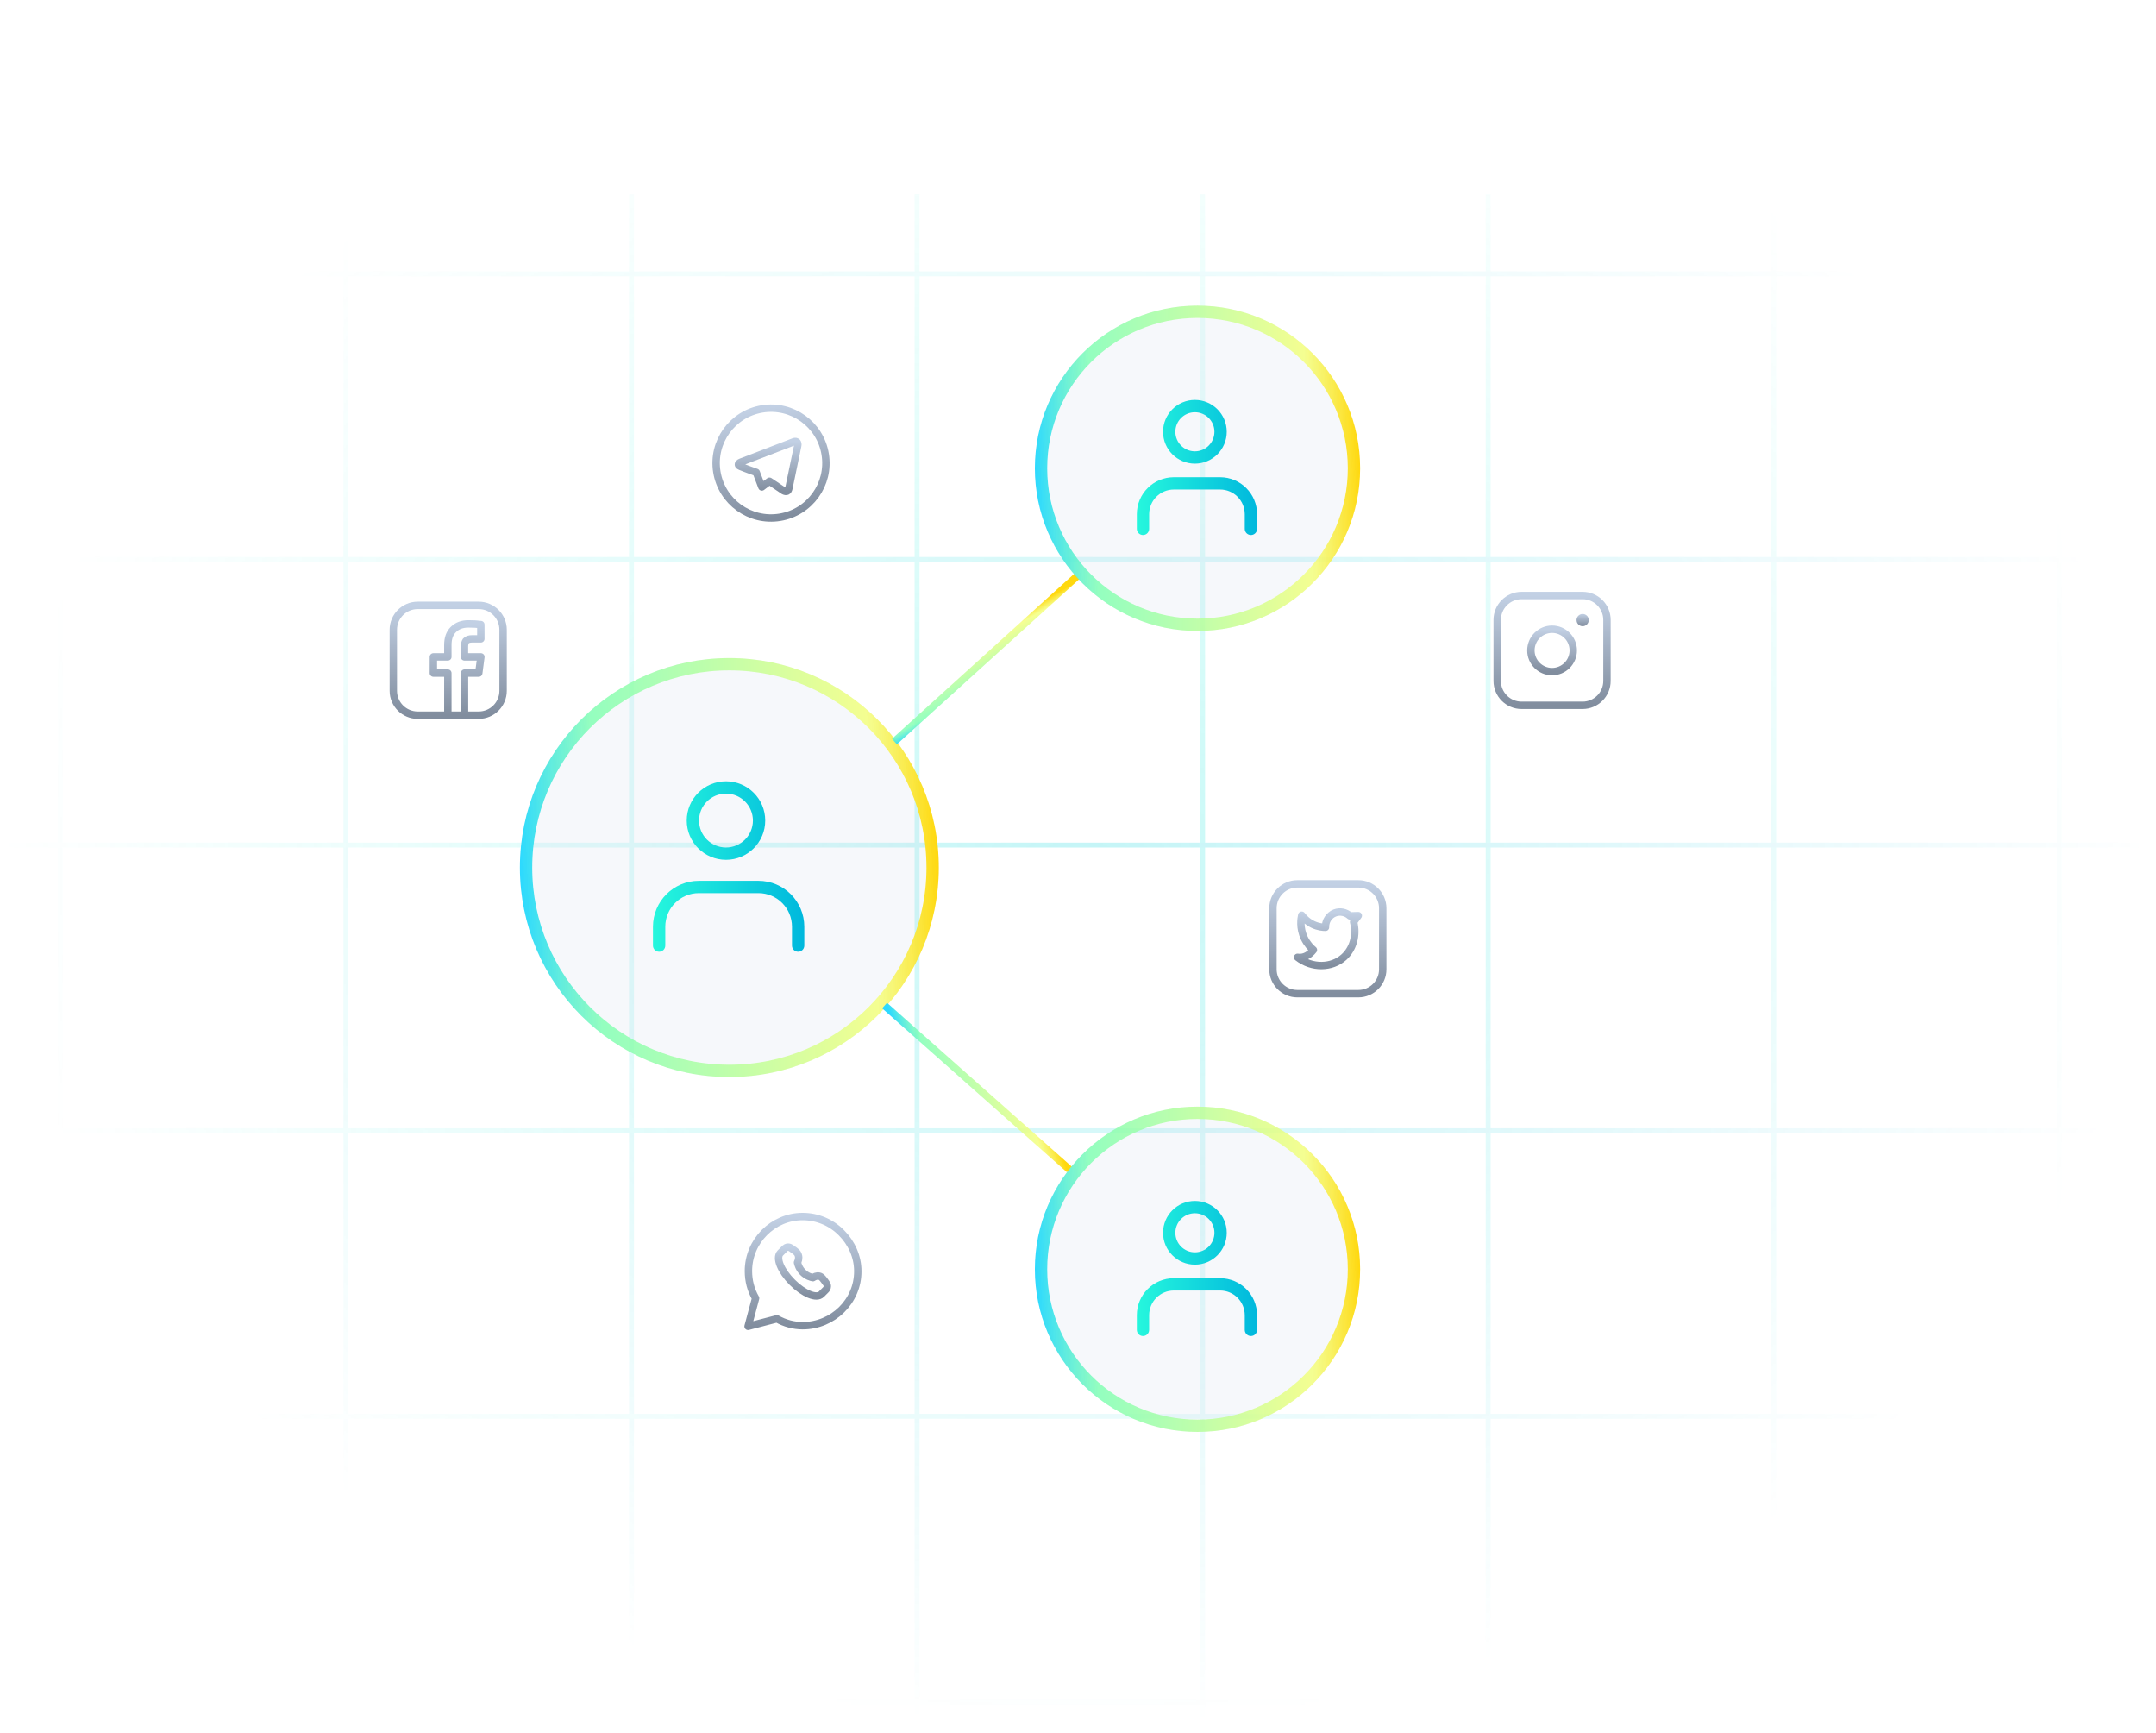 <svg width="875" height="703" viewBox="0 0 875 703" fill="none" xmlns="http://www.w3.org/2000/svg">
  <g opacity="0.25">
    <mask id="mask0_933_730" style="mask-type:alpha" maskUnits="userSpaceOnUse" x="0" y="0"
      width="875" height="703">
      <rect width="875" height="702.318" transform="matrix(-1 0 0 1 875 0)"
        fill="url(#paint0_radial_933_730)" />
    </mask>
    <g mask="url(#mask0_933_730)">
      <line y1="-1" x2="873.841" y2="-1"
        transform="matrix(-4.37114e-08 1 1 4.37114e-08 836.756 78.808)"
        stroke="url(#paint1_linear_933_730)" stroke-width="2" />
      <line y1="-1" x2="873.841" y2="-1"
        transform="matrix(-4.37114e-08 1 1 4.37114e-08 720.861 78.808)"
        stroke="url(#paint2_linear_933_730)" stroke-width="2" stroke-dasharray="880">
        <animate attributeName="stroke-dashoffset" from="1760" to="0" dur="4s"
        repeatCount="indefinite" begin="1.2s" />
      </line>
      <line y1="-1" x2="873.841" y2="-1"
        transform="matrix(-4.37114e-08 1 1 4.37114e-08 604.968 78.808)"
        stroke="url(#paint3_linear_933_730)" stroke-width="2" stroke-dasharray="880">
        <animate attributeName="stroke-dashoffset" from="1760" to="0" dur="4s"
          repeatCount="indefinite" begin="1s" />
      </line>
      <line y1="-1" x2="873.841" y2="-1"
        transform="matrix(-4.37114e-08 1 1 4.37114e-08 489.073 78.808)"
        stroke="url(#paint4_linear_933_730)" stroke-width="2" stroke-dasharray="880">
        <animate attributeName="stroke-dashoffset" from="1760" to="0" dur="4s"
          repeatCount="indefinite" begin="0.8s" />
      </line>
      <line y1="-1" x2="873.841" y2="-1"
        transform="matrix(-4.37114e-08 1 1 4.37114e-08 373.18 78.808)"
        stroke="url(#paint5_linear_933_730)" stroke-width="2" stroke-dasharray="880">
        <animate attributeName="stroke-dashoffset" from="1760" to="0" dur="4s"
          repeatCount="indefinite" begin="0.6s" />
      </line>
      <line y1="-1" x2="873.841" y2="-1"
        transform="matrix(-4.37114e-08 1 1 4.37114e-08 257.285 78.808)"
        stroke="url(#paint6_linear_933_730)" stroke-width="2" stroke-dasharray="880">
        <animate attributeName="stroke-dashoffset" from="1760" to="0" dur="4s"
          repeatCount="indefinite" begin="0.4s" />
      </line>
      <line y1="-1" x2="873.841" y2="-1"
        transform="matrix(-4.37114e-08 1 1 4.37114e-08 141.392 78.808)"
        stroke="url(#paint7_linear_933_730)" stroke-width="2" stroke-dasharray="880">
        <animate attributeName="stroke-dashoffset" from="1760" to="0" dur="4s"
          repeatCount="indefinite" />
      </line>
      <line y1="-1" x2="873.841" y2="-1"
        transform="matrix(-4.37114e-08 1 1 4.37114e-08 25.497 78.808)"
        stroke="url(#paint8_linear_933_730)" stroke-width="2" />
      <line y1="-1" x2="873.841" y2="-1" transform="matrix(1 0 0 -1 -5.794 110.1)"
        stroke="url(#paint9_linear_933_730)" stroke-width="2" stroke-dasharray="880">
        <animate attributeName="stroke-dashoffset" from="1760" to="0" dur="4s"
          repeatCount="indefinite" />
      </line>
      <line y1="-1" x2="873.841" y2="-1" transform="matrix(1 0 0 -1 -5.794 225.994)"
        stroke="url(#paint10_linear_933_730)" stroke-width="2" stroke-dasharray="880">
        <animate attributeName="stroke-dashoffset" from="1760" to="0" dur="4s"
          repeatCount="indefinite" begin="0.4s" />
      </line>
      <line y1="-1" x2="873.841" y2="-1" transform="matrix(1 0 0 -1 -5.794 341.888)"
        stroke="url(#paint11_linear_933_730)" stroke-width="2" stroke-dasharray="880">
        <animate attributeName="stroke-dashoffset" from="1760" to="0" dur="4s"
          repeatCount="indefinite" begin="0.6s" />
      </line>
      <line y1="-1" x2="873.841" y2="-1" transform="matrix(1 0 0 -1 -5.794 457.782)"
        stroke="url(#paint12_linear_933_730)" stroke-width="2" stroke-dasharray="880">
        <animate attributeName="stroke-dashoffset" from="1760" to="0" dur="4s"
          repeatCount="indefinite" begin="0.8s" />
      </line>
      <line y1="-1" x2="873.841" y2="-1" transform="matrix(1 0 0 -1 -5.794 573.676)"
        stroke="url(#paint13_linear_933_730)" stroke-width="2" stroke-dasharray="880">
        <animate attributeName="stroke-dashoffset" from="1760" to="0" dur="4s"
          repeatCount="indefinite" begin="1s" />
      </line>
      <line y1="-1" x2="873.841" y2="-1" transform="matrix(1 0 0 -1 -5.794 689.57)"
        stroke="url(#paint14_linear_933_730)" stroke-width="2" />
    </g>
  </g>
  <g filter="url(#filter0_b_933_730)">
    <circle cx="296" cy="352" r="85" fill="#C2D0E4" fill-opacity="0.15" />
    <circle cx="296" cy="352" r="82.5" stroke="url(#paint15_linear_933_730)" stroke-width="5">
      <animateTransform attributeName="transform" type="rotate" from="0 296 352" to="360 296 352"
      dur="1.5s" repeatCount="indefinite" />
    </circle>
  </g>
  <path fill-rule="evenodd" clip-rule="evenodd"
    d="M283.705 332.929C283.705 326.893 288.598 322 294.634 322C300.67 322 305.564 326.893 305.564 332.929C305.564 338.965 300.67 343.858 294.634 343.858C288.598 343.858 283.705 338.965 283.705 332.929ZM294.634 317C285.837 317 278.705 324.132 278.705 332.929C278.705 341.727 285.837 348.858 294.634 348.858C303.432 348.858 310.564 341.727 310.564 332.929C310.564 324.132 303.432 317 294.634 317ZM270 376.013C270 368.461 276.118 362.379 283.633 362.379H307.788C315.34 362.379 321.421 368.497 321.421 376.013V383.667C321.421 385.048 322.54 386.167 323.921 386.167C325.302 386.167 326.421 385.048 326.421 383.667V376.013C326.421 365.745 318.11 357.379 307.788 357.379H283.633C273.366 357.379 265 365.69 265 376.013V383.667C265 385.048 266.119 386.167 267.5 386.167C268.881 386.167 270 385.048 270 383.667V376.013Z"
    fill="url(#paint16_linear_933_730)" />
  <line x1="362.993" y1="300.888" x2="436.993" y2="233.888" stroke="url(#paint17_linear_933_730)"
    stroke-width="3" />
  <path d="M359 408L433.999 474.5" stroke="url(#paint18_linear_933_730)" stroke-width="3" />
  <g filter="url(#filter1_b_933_730)">
    <circle cx="486" cy="190" r="66" fill="#C2D0E4" fill-opacity="0.15" />
    <circle cx="486" cy="190" r="63.5" stroke="url(#paint19_linear_933_730)" stroke-width="5">
      <animateTransform attributeName="transform" type="rotate" from="0 486 190" to="360 486 190"
        dur="1.5s" repeatCount="indefinite" />
    </circle>
  </g>
  <g filter="url(#filter2_b_933_730)">
    <circle cx="486" cy="515" r="66" fill="#C2D0E4" fill-opacity="0.15" />
    <circle cx="486" cy="515" r="63.5" stroke="url(#paint20_linear_933_730)" stroke-width="5">
      <animateTransform attributeName="transform" type="rotate" to="0 486 515" from="360 486 515"
      dur="1.5s" repeatCount="indefinite" />
    </circle>
  </g>
  <path fill-rule="evenodd" clip-rule="evenodd"
    d="M477.013 175.192C477.013 170.814 480.562 167.265 484.94 167.265C489.318 167.265 492.867 170.814 492.867 175.192C492.867 179.57 489.318 183.119 484.94 183.119C480.562 183.119 477.013 179.57 477.013 175.192ZM484.94 162.265C477.8 162.265 472.013 168.052 472.013 175.192C472.013 182.332 477.8 188.119 484.94 188.119C492.08 188.119 497.867 182.332 497.867 175.192C497.867 168.052 492.08 162.265 484.94 162.265ZM466.371 208.645C466.371 203.091 470.87 198.618 476.398 198.618H495.153C500.708 198.618 505.18 203.117 505.18 208.645V214.588C505.18 215.969 506.3 217.088 507.68 217.088C509.061 217.088 510.18 215.969 510.18 214.588V208.645C510.18 200.365 503.478 193.618 495.153 193.618H476.398C468.118 193.618 461.371 200.32 461.371 208.645V214.588C461.371 215.969 462.49 217.088 463.871 217.088C465.252 217.088 466.371 215.969 466.371 214.588V208.645Z"
    fill="url(#paint21_linear_933_730)" />
  <path fill-rule="evenodd" clip-rule="evenodd"
    d="M477.013 500.192C477.013 495.814 480.562 492.265 484.94 492.265C489.318 492.265 492.867 495.814 492.867 500.192C492.867 504.57 489.318 508.119 484.94 508.119C480.562 508.119 477.013 504.57 477.013 500.192ZM484.94 487.265C477.8 487.265 472.013 493.052 472.013 500.192C472.013 507.332 477.8 513.119 484.94 513.119C492.08 513.119 497.867 507.332 497.867 500.192C497.867 493.052 492.08 487.265 484.94 487.265ZM466.371 533.645C466.371 528.091 470.87 523.618 476.398 523.618H495.153C500.708 523.618 505.18 528.117 505.18 533.645V539.588C505.18 540.969 506.3 542.088 507.68 542.088C509.061 542.088 510.18 540.969 510.18 539.588V533.645C510.18 525.365 503.478 518.618 495.153 518.618H476.398C468.118 518.618 461.371 525.32 461.371 533.645V539.588C461.371 540.969 462.49 542.088 463.871 542.088C465.252 542.088 466.371 540.969 466.371 539.588V533.645Z"
    fill="url(#paint22_linear_933_730)" />
  <g opacity="0.05">
    <g>
      <path
        d="M459.054 302H438.682C438.306 302 438 302.291 438 302.651V305.903C438 306.264 438.303 306.554 438.682 306.554H459.054C459.43 306.554 459.733 306.264 459.733 305.903V302.651C459.733 302.291 459.43 302 459.054 302Z"
        fill="white" />
      <path
        d="M459.06 308.011H442.08C441.704 308.011 441.397 308.302 441.397 308.662V311.914C441.397 312.275 441.701 312.566 442.08 312.566H459.06C459.436 312.566 459.742 312.275 459.742 311.914V308.662C459.742 308.302 459.439 308.011 459.06 308.011Z"
        fill="white" />
      <path
        d="M459.053 314.016H445.471C445.095 314.016 444.789 314.307 444.789 314.667V317.919C444.789 318.28 445.092 318.57 445.471 318.57H459.053C459.429 318.57 459.736 318.28 459.736 317.919V314.667C459.736 314.307 459.432 314.016 459.053 314.016Z"
        fill="white" />
      <path
        d="M459.054 320.027H448.87C448.494 320.027 448.188 320.318 448.188 320.678V323.931C448.188 324.291 448.491 324.582 448.87 324.582H459.054C459.43 324.582 459.736 324.291 459.736 323.931V320.678C459.736 320.318 459.433 320.027 459.054 320.027Z"
        fill="white" />
        <animateTransform xmlns="http://www.w3.org/2000/svg" attributeName="transform" type="translate" begin="0.5s" values="0 0;0 8;0 0" dur="3s" fill="freeze" repeatCount="indefinite" calcMode="spline" keySplines="0.5 0 0.5 1; 0.5 0 0.5 1"/>
    </g>
    <g>
      <path
        d="M169.054 418H148.682C148.306 418 148 418.291 148 418.651V421.903C148 422.264 148.303 422.554 148.682 422.554H169.054C169.43 422.554 169.733 422.264 169.733 421.903V418.651C169.733 418.291 169.43 418 169.054 418Z"
        fill="white" />
      <path
        d="M169.06 424.011H152.08C151.704 424.011 151.397 424.302 151.397 424.662V427.914C151.397 428.275 151.701 428.566 152.08 428.566H169.06C169.436 428.566 169.742 428.275 169.742 427.914V424.662C169.742 424.302 169.439 424.011 169.06 424.011Z"
        fill="white" />
      <path
        d="M169.053 430.016H155.471C155.095 430.016 154.789 430.307 154.789 430.667V433.919C154.789 434.28 155.092 434.57 155.471 434.57H169.053C169.429 434.57 169.736 434.28 169.736 433.919V430.667C169.736 430.307 169.432 430.016 169.053 430.016Z"
        fill="white" />
      <path
        d="M169.054 436.027H158.87C158.494 436.027 158.188 436.318 158.188 436.678V439.931C158.188 440.291 158.491 440.582 158.87 440.582H169.054C169.43 440.582 169.736 440.291 169.736 439.931V436.678C169.736 436.318 169.433 436.027 169.054 436.027Z"
        fill="white" />
        <animateTransform xmlns="http://www.w3.org/2000/svg" attributeName="transform" type="translate" values="0 0;0 -8;0 0" begin="0.6s" dur="3s" fill="freeze" repeatCount="indefinite" calcMode="spline" keySplines="0.5 0 0.5 1; 0.5 0 0.5 1"/>
    </g>
    <g>
      <path
        d="M235.146 148H209.847C209.38 148 209 148.361 209 148.809V152.847C209 153.295 209.376 153.656 209.847 153.656H235.146C235.612 153.656 235.989 153.295 235.989 152.847V148.809C235.989 148.361 235.612 148 235.146 148Z"
        fill="white" />
      <path
        d="M235.153 155.465H214.066C213.599 155.465 213.219 155.826 213.219 156.273V160.312C213.219 160.76 213.595 161.121 214.066 161.121H235.153C235.619 161.121 236 160.76 236 160.312V156.273C236 155.826 235.623 155.465 235.153 155.465Z"
        fill="white" />
      <path
        d="M235.145 162.922H218.278C217.811 162.922 217.431 163.283 217.431 163.731V167.769C217.431 168.217 217.807 168.578 218.278 168.578H235.145C235.611 168.578 235.992 168.217 235.992 167.769V163.731C235.992 163.283 235.615 162.922 235.145 162.922Z"
        fill="white" />
      <path
        d="M235.146 170.387H222.498C222.032 170.387 221.651 170.748 221.651 171.196V175.234C221.651 175.682 222.028 176.043 222.498 176.043H235.146C235.612 176.043 235.993 175.682 235.993 175.234V171.196C235.993 170.748 235.616 170.387 235.146 170.387Z"
        fill="white" />
        <animateTransform xmlns="http://www.w3.org/2000/svg" attributeName="transform" type="translate" values="0 0;0 -8;0 0" begin="0.6s" dur="3s" fill="freeze" repeatCount="indefinite" calcMode="spline" keySplines="0.5 0 0.5 1; 0.5 0 0.5 1"/>
    </g>
    <g>
      <path
        d="M688.054 464H667.682C667.306 464 667 464.291 667 464.651V467.903C667 468.264 667.303 468.554 667.682 468.554H688.054C688.43 468.554 688.733 468.264 688.733 467.903V464.651C688.733 464.291 688.43 464 688.054 464Z"
        fill="white" />
      <path
        d="M688.06 470.011H671.08C670.704 470.011 670.397 470.302 670.397 470.662V473.914C670.397 474.275 670.701 474.566 671.08 474.566H688.06C688.436 474.566 688.742 474.275 688.742 473.914V470.662C688.742 470.302 688.439 470.011 688.06 470.011Z"
        fill="white" />
      <path
        d="M688.053 476.016H674.471C674.095 476.016 673.789 476.307 673.789 476.667V479.919C673.789 480.28 674.092 480.57 674.471 480.57H688.053C688.429 480.57 688.736 480.28 688.736 479.919V476.667C688.736 476.307 688.432 476.016 688.053 476.016Z"
        fill="white" />
      <path
        d="M688.054 482.027H677.87C677.494 482.027 677.188 482.318 677.188 482.678V485.931C677.188 486.291 677.491 486.582 677.87 486.582H688.054C688.43 486.582 688.736 486.291 688.736 485.931V482.678C688.736 482.318 688.433 482.027 688.054 482.027Z"
        fill="white" />
        <animateTransform xmlns="http://www.w3.org/2000/svg" attributeName="transform" type="translate" begin="0.8s" values="0 0;0 12;0 0" dur="3s" fill="freeze" repeatCount="indefinite" calcMode="spline" keySplines="0.5 0 0.5 1; 0.5 0 0.5 1"/>
    </g>
    <g>
      <path
        d="M590.525 124H576.471C576.211 124 576 124.201 576 124.449V126.693C576 126.941 576.209 127.142 576.471 127.142H590.525C590.785 127.142 590.994 126.941 590.994 126.693V124.449C590.994 124.201 590.785 124 590.525 124Z"
        fill="white" />
      <path
        d="M590.529 128.147H578.814C578.555 128.147 578.344 128.348 578.344 128.596V130.84C578.344 131.089 578.553 131.289 578.814 131.289H590.529C590.788 131.289 591 131.089 591 130.84V128.596C591 128.348 590.791 128.147 590.529 128.147Z"
        fill="white" />
      <path
        d="M590.525 132.29H581.154C580.895 132.29 580.684 132.491 580.684 132.739V134.983C580.684 135.231 580.893 135.432 581.154 135.432H590.525C590.784 135.432 590.995 135.231 590.995 134.983V132.739C590.995 132.491 590.786 132.29 590.525 132.29Z"
        fill="white" />
      <path
        d="M590.525 136.437H583.499C583.24 136.437 583.028 136.638 583.028 136.886V139.13C583.028 139.379 583.237 139.579 583.499 139.579H590.525C590.784 139.579 590.996 139.379 590.996 139.13V136.886C590.996 136.638 590.787 136.437 590.525 136.437Z"
        fill="white" />
        <animateTransform xmlns="http://www.w3.org/2000/svg" attributeName="transform" type="translate" values="0 0;0 -8;0 0" begin="0.6s" dur="3s" fill="freeze" repeatCount="indefinite" calcMode="spline" keySplines="0.5 0 0.5 1; 0.5 0 0.5 1"/>
    </g>
  </g>
  <g>
    <path
      d="M316.483 209.884C328.627 207.913 336.875 196.47 334.904 184.325C332.933 172.181 321.49 163.933 309.345 165.904C297.201 167.875 288.953 179.318 290.924 191.463C292.895 203.608 304.338 211.855 316.483 209.884Z"
      stroke="url(#paint23_linear_933_730)" stroke-width="3" stroke-linecap="round"
      stroke-linejoin="round" />
    <path
      d="M300.497 189.249C300.208 189.128 299.679 188.887 299.655 188.526C299.63 188.165 299.968 187.755 300.762 187.466L322.221 179.206C323.208 178.845 324.099 179.471 323.738 180.916L320.149 198.159C319.884 199.412 319.162 199.677 318.078 199.147C316.152 197.846 314.201 196.546 312.274 195.245C311.239 196.016 310.227 196.811 309.192 197.581C308.445 195.607 307.674 193.632 306.928 191.657C306.253 191.416 302.472 190.091 300.497 189.249Z"
      stroke="url(#paint24_linear_933_730)" stroke-width="3" stroke-linecap="round"
      stroke-linejoin="round" />
      <animateTransform xmlns="http://www.w3.org/2000/svg" attributeName="transform" begin="0.4s" type="translate" values="0 0;0 12;0 0" dur="3s" fill="freeze" repeatCount="indefinite" calcMode="spline" keySplines="0.5 0 0.5 1; 0.5 0 0.5 1"/>
  </g>
  <g>
    <path
      d="M325.755 537.888C322.143 537.888 318.506 536.925 315.303 535.094L303.599 538.153L306.657 526.737C304.706 523.39 303.743 519.633 303.743 515.731C303.743 503.617 313.617 493.599 325.731 493.599C331.728 493.599 337.291 495.959 341.458 500.149C345.624 504.316 348.129 509.903 348.129 515.755C348.177 528.014 338.014 537.888 325.755 537.888Z"
      stroke="url(#paint25_linear_933_730)" stroke-width="3" stroke-linecap="round"
      stroke-linejoin="round" />
    <path
      d="M335.267 520.548C334.063 518.862 333.461 517.995 332.498 517.779C331.366 517.538 330.354 518.116 329.921 518.405C329.247 518.284 327.44 517.827 325.851 516.261C324.261 514.696 323.804 512.914 323.659 512.239C323.876 511.782 324.406 510.602 323.996 509.301C323.683 508.217 322.84 507.664 321.227 506.532C320.842 506.267 320.408 506.002 319.854 506.002C319.228 506.002 318.77 506.339 318.554 506.532L316.675 508.41C314.797 510.385 316.868 515.611 321.516 520.259C326.164 524.907 331.39 527.075 333.365 525.1L335.243 523.221C335.436 523.005 335.773 522.499 335.773 521.849C335.773 521.295 335.532 520.885 335.267 520.548Z"
      stroke="url(#paint26_linear_933_730)" stroke-width="3" stroke-linecap="round"
      stroke-linejoin="round" />
      <animateTransform xmlns="http://www.w3.org/2000/svg" attributeName="transform" begin="0.4s" type="translate" values="0 0;0 -10;0 0" dur="3s" fill="freeze" repeatCount="indefinite" calcMode="spline" keySplines="0.5 0 0.5 1; 0.5 0 0.5 1"/>
  </g>
  <g>
    <path
      d="M528.305 371.339C528.979 372.23 530.448 373.94 532.929 375.12C535 376.083 536.855 376.252 537.938 376.252C537.866 373.651 539.407 371.315 541.743 370.424C543.791 369.629 546.175 370.086 547.861 371.604C548.993 371.58 550.124 371.531 551.256 371.507C550.63 372.374 549.98 373.241 549.354 374.084C550.702 379.407 549.209 384.97 545.38 388.39C540.467 392.797 532.471 392.99 526.619 388.414C527.053 388.486 527.438 388.51 527.799 388.486C530.569 388.366 532.471 386.174 533.049 385.428C532.014 384.561 530.448 382.971 529.316 380.563C527.39 376.493 527.992 372.712 528.305 371.339Z"
      stroke="url(#paint27_linear_933_730)" stroke-width="3" stroke-linecap="round"
      stroke-linejoin="round" />
    <path
      d="M551.28 403.177H526.522C521.055 403.177 516.624 398.746 516.624 393.279V368.521C516.624 363.054 521.055 358.623 526.522 358.623H551.28C556.747 358.623 561.178 363.054 561.178 368.521V393.279C561.178 398.746 556.747 403.177 551.28 403.177Z"
      stroke="url(#paint28_linear_933_730)" stroke-width="3" stroke-linecap="round"
      stroke-linejoin="round" />
      <animateTransform xmlns="http://www.w3.org/2000/svg" attributeName="transform" type="translate" values="0 0;0 12;0 0" dur="3s" fill="freeze" repeatCount="indefinite" calcMode="spline" keySplines="0.5 0 0.5 1; 0.5 0 0.5 1"/>
  </g>
  <g>
    <path
      d="M642.28 286.177H617.522C612.055 286.177 607.624 281.746 607.624 276.279V251.521C607.624 246.054 612.055 241.623 617.522 241.623H642.28C647.747 241.623 652.178 246.054 652.178 251.521V276.279C652.178 281.746 647.747 286.177 642.28 286.177Z"
      stroke="url(#paint29_linear_933_730)" stroke-width="3" stroke-linecap="round"
      stroke-linejoin="round" />
    <path
      d="M629.9 272.498C634.648 272.498 638.497 268.649 638.497 263.9C638.497 259.152 634.648 255.302 629.9 255.302C625.151 255.302 621.302 259.152 621.302 263.9C621.302 268.649 625.151 272.498 629.9 272.498Z"
      stroke="url(#paint30_linear_933_730)" stroke-width="3" stroke-linecap="round"
      stroke-linejoin="round" />
    <path
      d="M642.305 254.074C643.675 254.074 644.785 252.963 644.785 251.593C644.785 250.223 643.675 249.113 642.305 249.113C640.935 249.113 639.824 250.223 639.824 251.593C639.824 252.963 640.935 254.074 642.305 254.074Z"
      fill="url(#paint31_linear_933_730)" />
      <animateTransform xmlns="http://www.w3.org/2000/svg" attributeName="transform" type="translate" values="0 0;0 -12;0 0" dur="3s" fill="freeze" repeatCount="indefinite" calcMode="spline" keySplines="0.5 0 0.5 1; 0.5 0 0.5 1"/>
  </g>
  <g>
    <path
      d="M181.756 290.177V273.102H175.88V266.527H181.756V261.711C181.756 259.013 182.431 256.99 183.972 255.449C185.513 253.908 187.536 253.137 190.137 253.137C192.064 253.137 193.798 253.233 195.147 253.426V259.206H191.679C190.426 259.206 189.559 259.495 189.078 260.073C188.692 260.651 188.5 261.422 188.5 262.385V266.527H195.171L194.304 273.102H188.524V290.177"
      stroke="url(#paint32_linear_933_730)" stroke-width="3" stroke-linecap="round"
      stroke-linejoin="round" />
    <path
      d="M194.28 290.177H169.522C164.055 290.177 159.624 285.746 159.624 280.279V255.521C159.624 250.054 164.055 245.623 169.522 245.623H194.28C199.747 245.623 204.178 250.054 204.178 255.521V280.279C204.178 285.746 199.747 290.177 194.28 290.177Z"
      stroke="url(#paint33_linear_933_730)" stroke-width="3" stroke-linecap="round"
      stroke-linejoin="round" />
      <animateTransform xmlns="http://www.w3.org/2000/svg" attributeName="transform" type="translate" begin="0.6s" values="0 0;0 12;0 0" dur="3s" fill="freeze" repeatCount="indefinite" calcMode="spline" keySplines="0.5 0 0.5 1; 0.5 0 0.5 1"/>
  </g>
  <defs>
    <filter id="filter0_b_933_730" x="191" y="247" width="210" height="210"
      filterUnits="userSpaceOnUse" color-interpolation-filters="sRGB">
      <feFlood flood-opacity="0" result="BackgroundImageFix" />
      <feGaussianBlur in="BackgroundImageFix" stdDeviation="10" />
      <feComposite in2="SourceAlpha" operator="in" result="effect1_backgroundBlur_933_730" />
      <feBlend mode="normal" in="SourceGraphic" in2="effect1_backgroundBlur_933_730" result="shape" />
    </filter>
    <filter id="filter1_b_933_730" x="400" y="104" width="172" height="172"
      filterUnits="userSpaceOnUse" color-interpolation-filters="sRGB">
      <feFlood flood-opacity="0" result="BackgroundImageFix" />
      <feGaussianBlur in="BackgroundImageFix" stdDeviation="10" />
      <feComposite in2="SourceAlpha" operator="in" result="effect1_backgroundBlur_933_730" />
      <feBlend mode="normal" in="SourceGraphic" in2="effect1_backgroundBlur_933_730" result="shape" />
    </filter>
    <filter id="filter2_b_933_730" x="400" y="429" width="172" height="172"
      filterUnits="userSpaceOnUse" color-interpolation-filters="sRGB">
      <feFlood flood-opacity="0" result="BackgroundImageFix" />
      <feGaussianBlur in="BackgroundImageFix" stdDeviation="10" />
      <feComposite in2="SourceAlpha" operator="in" result="effect1_backgroundBlur_933_730" />
      <feBlend mode="normal" in="SourceGraphic" in2="effect1_backgroundBlur_933_730" result="shape" />
    </filter>
    <radialGradient id="paint0_radial_933_730" cx="0" cy="0" r="1" gradientUnits="userSpaceOnUse"
      gradientTransform="translate(437.5 351.159) rotate(90) scale(351.159 437.5)">
      <stop />
      <stop offset="1" stop-opacity="0" />
    </radialGradient>
    <linearGradient id="paint1_linear_933_730" x1="-3.179" y1="0.495" x2="875.575"
      y2="0.495" gradientUnits="userSpaceOnUse">
      <stop stop-color="#26F7DD" />
      <stop offset="1" stop-color="#00B8DD" />
    </linearGradient>
    <linearGradient id="paint2_linear_933_730" x1="-3.179" y1="0.495" x2="875.575"
      y2="0.495" gradientUnits="userSpaceOnUse">
      <stop stop-color="#26F7DD" />
      <stop offset="1" stop-color="#00B8DD" />
    </linearGradient>
    <linearGradient id="paint3_linear_933_730" x1="-3.179" y1="0.495" x2="875.575"
      y2="0.495" gradientUnits="userSpaceOnUse">
      <stop stop-color="#26F7DD" />
      <stop offset="1" stop-color="#00B8DD" />
    </linearGradient>
    <linearGradient id="paint4_linear_933_730" x1="-3.179" y1="0.495" x2="875.575"
      y2="0.495" gradientUnits="userSpaceOnUse">
      <stop stop-color="#26F7DD" />
      <stop offset="1" stop-color="#00B8DD" />
    </linearGradient>
    <linearGradient id="paint5_linear_933_730" x1="-3.179" y1="0.495" x2="875.575"
      y2="0.495" gradientUnits="userSpaceOnUse">
      <stop stop-color="#26F7DD" />
      <stop offset="1" stop-color="#00B8DD" />
    </linearGradient>
    <linearGradient id="paint6_linear_933_730" x1="-3.179" y1="0.495" x2="875.575"
      y2="0.495" gradientUnits="userSpaceOnUse">
      <stop stop-color="#26F7DD" />
      <stop offset="1" stop-color="#00B8DD" />
    </linearGradient>
    <linearGradient id="paint7_linear_933_730" x1="-3.179" y1="0.495" x2="875.575"
      y2="0.495" gradientUnits="userSpaceOnUse">
      <stop stop-color="#26F7DD" />
      <stop offset="1" stop-color="#00B8DD" />
    </linearGradient>
    <linearGradient id="paint8_linear_933_730" x1="-3.179" y1="0.495" x2="875.575"
      y2="0.495" gradientUnits="userSpaceOnUse">
      <stop stop-color="#26F7DD" />
      <stop offset="1" stop-color="#00B8DD" />
    </linearGradient>
    <linearGradient id="paint9_linear_933_730" x1="-3.179" y1="0.495" x2="875.575"
      y2="0.495" gradientUnits="userSpaceOnUse">
      <stop stop-color="#26F7DD" />
      <stop offset="1" stop-color="#00B8DD" />
    </linearGradient>
    <linearGradient id="paint10_linear_933_730" x1="-3.179" y1="0.495" x2="875.575"
      y2="0.495" gradientUnits="userSpaceOnUse">
      <stop stop-color="#26F7DD" />
      <stop offset="1" stop-color="#00B8DD" />
    </linearGradient>
    <linearGradient id="paint11_linear_933_730" x1="-3.179" y1="0.495" x2="875.575"
      y2="0.495" gradientUnits="userSpaceOnUse">
      <stop stop-color="#26F7DD" />
      <stop offset="1" stop-color="#00B8DD" />
    </linearGradient>
    <linearGradient id="paint12_linear_933_730" x1="-3.179" y1="0.495" x2="875.575"
      y2="0.495" gradientUnits="userSpaceOnUse">
      <stop stop-color="#26F7DD" />
      <stop offset="1" stop-color="#00B8DD" />
    </linearGradient>
    <linearGradient id="paint13_linear_933_730" x1="-3.179" y1="0.495" x2="875.575"
      y2="0.495" gradientUnits="userSpaceOnUse">
      <stop stop-color="#26F7DD" />
      <stop offset="1" stop-color="#00B8DD" />
    </linearGradient>
    <linearGradient id="paint14_linear_933_730" x1="-3.179" y1="0.495" x2="875.575"
      y2="0.495" gradientUnits="userSpaceOnUse">
      <stop stop-color="#26F7DD" />
      <stop offset="1" stop-color="#00B8DD" />
    </linearGradient>
    <linearGradient id="paint15_linear_933_730" x1="211" y1="350.867" x2="380.72" y2="343.975"
      gradientUnits="userSpaceOnUse">
      <stop stop-color="#2CD9FF" />
      <stop offset="0.182" stop-color="#7EFFB2" stop-opacity="0.81" />
      <stop offset="0.842" stop-color="#F4FF7A" stop-opacity="0.82" />
      <stop offset="1" stop-color="#FFD80E" />
    </linearGradient>
    <linearGradient id="paint16_linear_933_730" x1="264.777" y1="351.221" x2="326.543" y2="351.221"
      gradientUnits="userSpaceOnUse">
      <stop stop-color="#26F7DD" />
      <stop offset="1" stop-color="#00B8DD" />
    </linearGradient>
    <linearGradient id="paint17_linear_933_730" x1="364.331" y1="302.366" x2="352.996" y2="281.315"
      gradientUnits="userSpaceOnUse">
      <stop stop-color="#2CD9FF" />
      <stop offset="0.182" stop-color="#7EFFB2" stop-opacity="0.81" />
      <stop offset="0.842" stop-color="#F4FF7A" stop-opacity="0.82" />
      <stop offset="1" stop-color="#FFD80E" />
    </linearGradient>
    <linearGradient id="paint18_linear_933_730" x1="359.813" y1="407.125" x2="407.837" y2="392.431"
      gradientUnits="userSpaceOnUse">
      <stop stop-color="#2CD9FF" />
      <stop offset="0.182" stop-color="#7EFFB2" stop-opacity="0.81" />
      <stop offset="0.842" stop-color="#F4FF7A" stop-opacity="0.82" />
      <stop offset="1" stop-color="#FFD80E" />
    </linearGradient>
    <linearGradient id="paint19_linear_933_730" x1="420" y1="189.12" x2="551.783" y2="183.768"
      gradientUnits="userSpaceOnUse">
      <stop stop-color="#2CD9FF" />
      <stop offset="0.182" stop-color="#7EFFB2" stop-opacity="0.81" />
      <stop offset="0.842" stop-color="#F4FF7A" stop-opacity="0.82" />
      <stop offset="1" stop-color="#FFD80E" />
    </linearGradient>
    <linearGradient id="paint20_linear_933_730" x1="420" y1="514.12" x2="551.783" y2="508.768"
      gradientUnits="userSpaceOnUse">
      <stop stop-color="#2CD9FF" />
      <stop offset="0.182" stop-color="#7EFFB2" stop-opacity="0.81" />
      <stop offset="0.842" stop-color="#F4FF7A" stop-opacity="0.82" />
      <stop offset="1" stop-color="#FFD80E" />
    </linearGradient>
    <linearGradient id="paint21_linear_933_730" x1="461.194" y1="189.389" x2="510.277" y2="189.389"
      gradientUnits="userSpaceOnUse">
      <stop stop-color="#26F7DD" />
      <stop offset="1" stop-color="#00B8DD" />
    </linearGradient>
    <linearGradient id="paint22_linear_933_730" x1="461.194" y1="514.389" x2="510.277" y2="514.389"
      gradientUnits="userSpaceOnUse">
      <stop stop-color="#26F7DD" />
      <stop offset="1" stop-color="#00B8DD" />
    </linearGradient>
    <linearGradient id="paint23_linear_933_730" x1="309.345" y1="165.904" x2="316.483" y2="209.884"
      gradientUnits="userSpaceOnUse">
      <stop stop-color="#C2D0E4">
        <animate attributeName="stop-color" dur="3s" values="#C2D0E4;#ffffff;#C2D0E4" repeatCount="indefinite" />
      </stop>
      <stop offset="1" stop-color="#818D9E">
        <animate attributeName="stop-color" dur="3s" values="#818D9E;#ffffff;#818D9E" repeatCount="indefinite" />
      </stop>
    </linearGradient>
    <linearGradient id="paint24_linear_933_730" x1="311.737" y1="179.106" x2="311.737" y2="199.405"
      gradientUnits="userSpaceOnUse">
      <stop stop-color="#C2D0E4">
        <animate attributeName="stop-color" dur="3s" values="#C2D0E4;#ffffff;#C2D0E4" repeatCount="indefinite" />
      </stop>
      <stop offset="1" stop-color="#818D9E">
        <animate attributeName="stop-color" dur="3s" values="#818D9E;#ffffff;#818D9E" repeatCount="indefinite" />
      </stop>
    </linearGradient>
    <linearGradient id="paint25_linear_933_730" x1="325.864" y1="493.599" x2="325.864" y2="538.153"
      gradientUnits="userSpaceOnUse">
      <stop stop-color="#C2D0E4">
        <animate attributeName="stop-color" dur="3s" values="#C2D0E4;#ffffff;#C2D0E4" repeatCount="indefinite" />
      </stop>
      <stop offset="1" stop-color="#818D9E">
        <animate attributeName="stop-color" dur="3s" values="#818D9E;#ffffff;#818D9E" repeatCount="indefinite" />
      </stop>
    </linearGradient>
    <linearGradient id="paint26_linear_933_730" x1="325.879" y1="506.002" x2="325.879" y2="525.83"
      gradientUnits="userSpaceOnUse">
      <stop stop-color="#C2D0E4">
        <animate attributeName="stop-color" dur="3s" values="#C2D0E4;#ffffff;#C2D0E4" repeatCount="indefinite" />
      </stop>
      <stop offset="1" stop-color="#818D9E">
        <animate attributeName="stop-color" dur="3s" values="#818D9E;#ffffff;#818D9E" repeatCount="indefinite" />
      </stop>
    </linearGradient>
    <linearGradient id="paint27_linear_933_730" x1="538.938" y1="370.039" x2="538.938" y2="391.771"
      gradientUnits="userSpaceOnUse">
      <stop stop-color="#C2D0E4">
        <animate attributeName="stop-color" dur="3s" values="#C2D0E4;#ffffff;#C2D0E4" repeatCount="indefinite" />
      </stop>
      <stop offset="1" stop-color="#818D9E">
        <animate attributeName="stop-color" dur="3s" values="#818D9E;#ffffff;#818D9E" repeatCount="indefinite" />
      </stop>
    </linearGradient>
    <linearGradient id="paint28_linear_933_730" x1="538.901" y1="358.623" x2="538.901" y2="403.177"
      gradientUnits="userSpaceOnUse">
      <stop stop-color="#C2D0E4">
        <animate attributeName="stop-color" dur="3s" values="#C2D0E4;#ffffff;#C2D0E4" repeatCount="indefinite" />
      </stop>
      <stop offset="1" stop-color="#818D9E">
        <animate attributeName="stop-color" dur="3s" values="#818D9E;#ffffff;#818D9E" repeatCount="indefinite" />
      </stop>
    </linearGradient>
    <linearGradient id="paint29_linear_933_730" x1="629.901" y1="241.623" x2="629.901" y2="286.177"
      gradientUnits="userSpaceOnUse">
      <stop stop-color="#C2D0E4">
        <animate attributeName="stop-color" dur="3s" values="#C2D0E4;#ffffff;#C2D0E4" repeatCount="indefinite" />
      </stop>
      <stop offset="1" stop-color="#818D9E">
        <animate attributeName="stop-color" dur="3s" values="#818D9E;#ffffff;#818D9E" repeatCount="indefinite" />
      </stop>
    </linearGradient>
    <linearGradient id="paint30_linear_933_730" x1="629.9" y1="255.302" x2="629.9" y2="272.498"
      gradientUnits="userSpaceOnUse">
      <stop stop-color="#C2D0E4">
        <animate attributeName="stop-color" dur="3s" values="#C2D0E4;#ffffff;#C2D0E4" repeatCount="indefinite" />
      </stop>
      <stop offset="1" stop-color="#818D9E">
        <animate attributeName="stop-color" dur="3s" values="#818D9E;#ffffff;#818D9E" repeatCount="indefinite" />
      </stop>
    </linearGradient>
    <linearGradient id="paint31_linear_933_730" x1="642.305" y1="249.113" x2="642.305" y2="254.074"
      gradientUnits="userSpaceOnUse">
      <stop stop-color="#C2D0E4">
        <animate attributeName="stop-color" dur="3s" values="#C2D0E4;#ffffff;#C2D0E4" repeatCount="indefinite" />
      </stop>
      <stop offset="1" stop-color="#818D9E">
        <animate attributeName="stop-color" dur="3s" values="#818D9E;#ffffff;#818D9E" repeatCount="indefinite" />
      </stop>
    </linearGradient>
    <linearGradient id="paint32_linear_933_730" x1="185.525" y1="253.137" x2="185.525" y2="290.177"
      gradientUnits="userSpaceOnUse">
      <stop stop-color="#C2D0E4">
        <animate attributeName="stop-color" dur="3s" values="#C2D0E4;#ffffff;#C2D0E4" repeatCount="indefinite" />
      </stop>
      <stop offset="1" stop-color="#818D9E">
        <animate attributeName="stop-color" dur="3s" values="#818D9E;#ffffff;#818D9E" repeatCount="indefinite" />
      </stop>
    </linearGradient>
    <linearGradient id="paint33_linear_933_730" x1="181.901" y1="245.623" x2="181.901" y2="290.177"
      gradientUnits="userSpaceOnUse">
      <stop stop-color="#C2D0E4">
        <animate attributeName="stop-color" dur="3s" values="#C2D0E4;#ffffff;#C2D0E4" repeatCount="indefinite" />
      </stop>
      <stop offset="1" stop-color="#818D9E">
        <animate attributeName="stop-color" dur="3s" values="#818D9E;#ffffff;#818D9E" repeatCount="indefinite" />
      </stop>
    </linearGradient>
  </defs>
</svg>